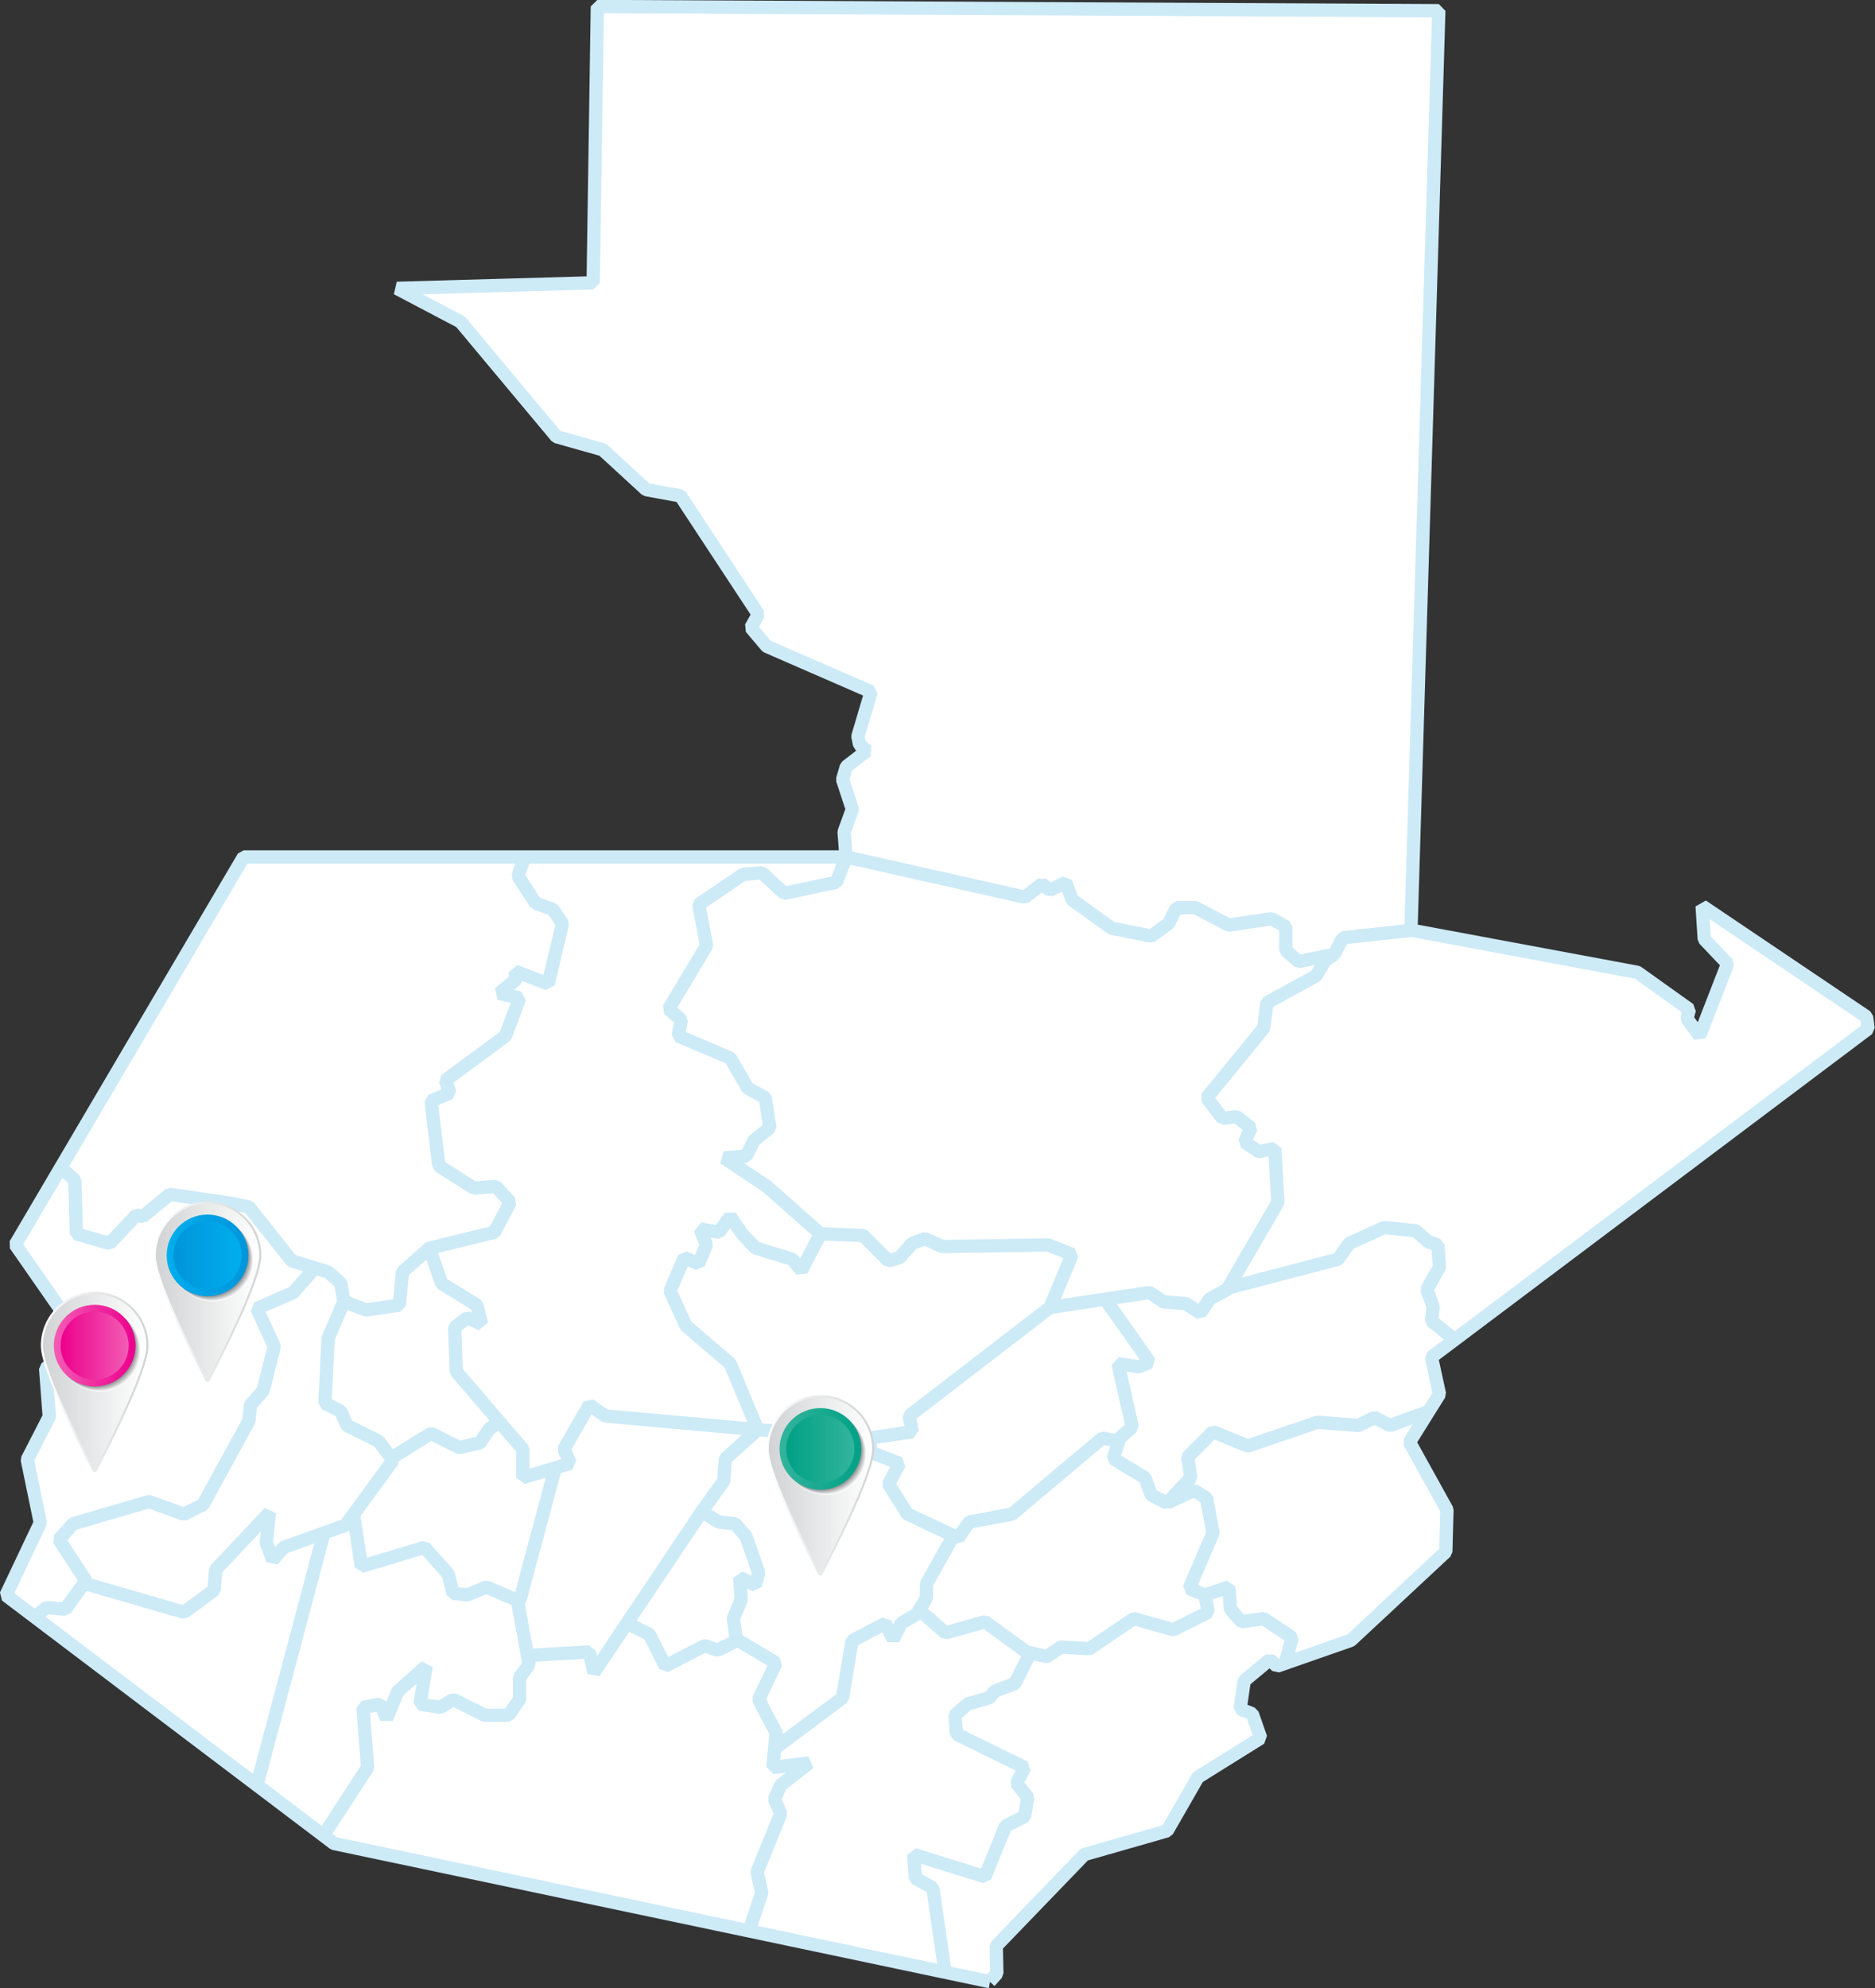 <svg xmlns="http://www.w3.org/2000/svg" xmlns:xlink="http://www.w3.org/1999/xlink" viewBox="0 0 281.9 298.84"><rect x="0" y="0" width="281.9" height="298.84" fill="#333333" stroke="none"/><defs><style>      .cls-1 {        stroke: #cdeaf7;        stroke-linejoin: bevel;        stroke-width: 2px;      }      .cls-1, .Graphic_Style_2 {        fill: #fff;      }      .cls-2 {        fill: url(#linear-gradient-2);      }      .cls-3 {        fill: #a8a9ab;      }      .cls-4 {        fill: #98999c;      }      .cls-5 {        fill: url(#linear-gradient-10);      }      .cls-6 {        fill: url(#linear-gradient-12);      }      .cls-7 {        fill: #a0a1a4;      }      .cls-8 {        fill: url(#linear-gradient-4);      }      .cls-9 {        fill: #b0b1b3;      }      .cls-10 {        fill: #cfd0d1;      }      .cls-11 {        fill: url(#linear-gradient-3);      }      .Graphic_Style {        fill: #808285;      }      .cls-12 {        fill: url(#linear-gradient-5);      }      .cls-13 {        isolation: isolate;      }      .cls-14 {        fill: #dfe0e1;      }      .cls-15 {        fill: url(#linear-gradient-8);      }      .cls-16 {        fill: #c0c1c2;      }      .cls-17 {        fill: #c7c8ca;      }      .cls-18 {        fill: #efeff0;      }      .cls-19 {        fill: #e7e8e8;      }      .cls-20 {        fill: url(#linear-gradient-7);      }      .cls-21 {        fill: url(#linear-gradient-9);      }      .cls-22 {        mix-blend-mode: multiply;      }      .cls-23 {        fill: url(#linear-gradient-11);      }      .cls-24 {        fill: url(#linear-gradient-6);      }      .cls-25 {        fill: #909294;      }      .cls-26 {        fill: #888a8d;      }      .cls-27 {        fill: url(#linear-gradient);      }      .cls-28 {        fill: #d7d8d9;      }      .cls-29 {        fill: #f7f7f7;      }      .cls-30 {        fill: #b8b9ba;      }    </style><linearGradient id="linear-gradient" x1="23.11" y1="194.16" x2="39.29" y2="194.16" gradientUnits="userSpaceOnUse"><stop offset="0" stop-color="#fff"></stop><stop offset="1" stop-color="#d1d3d4"></stop></linearGradient><linearGradient id="linear-gradient-2" x1="23.42" y1="194.16" x2="38.98" y2="194.16" gradientUnits="userSpaceOnUse"><stop offset="0" stop-color="#d1d3d4"></stop><stop offset="1" stop-color="#fff"></stop></linearGradient><linearGradient id="linear-gradient-3" x1="25.05" y1="188.7" x2="37.34" y2="188.7" gradientUnits="userSpaceOnUse"><stop offset="0" stop-color="#00aeee"></stop><stop offset="1" stop-color="#0095da"></stop></linearGradient><linearGradient id="linear-gradient-4" x1="26.08" y1="188.7" x2="36.32" y2="188.7" gradientUnits="userSpaceOnUse"><stop offset="0" stop-color="#0095da"></stop><stop offset="1" stop-color="#00aeee"></stop></linearGradient><linearGradient id="linear-gradient-5" x1="6.14" y1="207.72" x2="22.32" y2="207.72" xlink:href="#linear-gradient"></linearGradient><linearGradient id="linear-gradient-6" x1="6.45" y1="207.72" x2="22.01" y2="207.72" xlink:href="#linear-gradient-2"></linearGradient><linearGradient id="linear-gradient-7" x1="8.09" y1="202.26" x2="20.37" y2="202.26" gradientUnits="userSpaceOnUse"><stop offset="0" stop-color="#f35cb5"></stop><stop offset="1" stop-color="#ec008c"></stop></linearGradient><linearGradient id="linear-gradient-8" x1="9.11" y1="202.26" x2="19.35" y2="202.26" gradientUnits="userSpaceOnUse"><stop offset="0" stop-color="#ec008c"></stop><stop offset="1" stop-color="#f35cb5"></stop></linearGradient><linearGradient id="linear-gradient-9" x1="115.25" y1="223.25" x2="131.44" y2="223.25" xlink:href="#linear-gradient"></linearGradient><linearGradient id="linear-gradient-10" x1="115.56" y1="223.25" x2="131.13" y2="223.25" xlink:href="#linear-gradient-2"></linearGradient><linearGradient id="linear-gradient-11" x1="117.2" y1="217.79" x2="129.49" y2="217.79" gradientUnits="userSpaceOnUse"><stop offset="0" stop-color="#33b49d"></stop><stop offset="1" stop-color="#00a185"></stop></linearGradient><linearGradient id="linear-gradient-12" x1="118.23" y1="217.79" x2="128.46" y2="217.79" gradientUnits="userSpaceOnUse"><stop offset="0" stop-color="#00a185"></stop><stop offset="1" stop-color="#33b49d"></stop></linearGradient></defs><g class="cls-13"><g id="Layer_1"><g><g><path id="Guatemala" class="cls-1" d="M148.83,297.86l-98.62-20.77L.9,239.78l5.16-10.89-1.96-9.5,3.31-6.45-.55-7.24,5.37-4.37-9.92-14.25,34.31-58.27h90.57l-.28-3.76,1.24-3.41-1.47-4.47.57-1.94,3.1-2.39-1.11-.91-.26-1.24,1.99-6.71-15.69-6.83-2.38-2.82,1.12-1.99-11.71-17.8-5.17-.95-6.52-5.99-6.95-1.96-14.43-17.27-9.56-5.03,29.5-.83.63-41.53,126.51.63-4.19,138.2,34.04,6.34,7.82,5.58-.37,1.39,1.91,2.57,4.21-10.83-3.51-3.7-.32-4.98,24.72,16.66.23,1.79-65.65,49.36,1.21,5.55-4.51,7.22,5.63,10.16-.17,6.33-14.28,13.31-11.11,3.88-1.07-1-3.85,3.2-.61,4.24,1.82.72,1.27,3.64-9.44,5.89-4.63,8.06-12.44,3.56-13.25,13.74.09,4.14-1.09,1.22h0Z"></path><path id="Departament_borders" class="cls-1" d="M127.21,128.81l26.86,6.04,2.59-1.99,1.19.95,2.38-1.19.95,2.62,5.95,4.28,5.95,1.19,2.62-1.9,1.19-2.38h2.86l5,2.62,6.43-.95,2.14,1.19v3.57l1.9,1.67,5.36-1.07,1.31-2.5,10.28-1.12M9.15,175.49l2.09,1.88.24,8.09,5,1.43,4.05-4.28.95.24,4.05-3.33,9.76,1.43M35.04,180.94l2.38.48,6.43,8.09,5.47,1.67,1.9,1.67.48,2.78M51.7,195.62l3.33,1.27,5-.71.48-5,4.05-3.57,9.76-2.38,2.38-4.52-2.14-2.38-3.33.24-5.24-3.33-1.19-9.76,2.86-1.19-.71-1.9,9.04-6.66,2.14-5.71-3.09-.71,2.62-2.14-.24-1.19,5,1.9,2.14-9.04-1.43-2.14-2.62-.95-2.62-4.05.95-2.86M64.5,187.45l1.9,5.47,5.29,3.24.71,2.86-2.14-.95-1.9,1.43.24,6.66,10,11.66v4.28s7.14-2.14,7.14-2.14l-.95-2.14,3.81-6.66,2.38,1.67,22.93,2.06-4.13-9.92-6.66-5.71-2.38-5.24,2.14-5,2.14.95,1.19-2.86-.95-2.38,2.86.48,1.67-2.38,1.74,2.58,2.07,2.18,5.47,1.67,1.43,1.67,2.86-5.47-8.11-7.17-6.4-4.26,3.33-.24,1.19-2.38,2.38-1.9-.71-4.52-2.62-1.43-2.62-4.52-7.85-3.33.48-2.38-1.9-1.67,5.71-9.52-1.19-6.19,6.66-4.52,2.86-.24,3.33,3.09,7.85-1.67,1.48-3.81M123.34,185.46l6.43.24,3.81,3.81,1.67-.48,1.9-2.14,1.9-.71,2.62,1.19,15.95-.24,3.57,1.43-3.33,7.97,14.99-2.26,2.14,1.43,3.33.24,2.14,1.43,1.43-2.14,2.62-1.43,7.62-13.09-.48-8.09-2.38.48-2.14-1.43.95-2.14-2.14-1.67-2.14.24-2.38-3.09,8.57-10.47.48-3.81,7.38-4.05,1.43-2.38,1.31-.83M184.62,193.61l16.56-4.34,1.67-2.38,5.24-2.38,4.76.48,1.9,1.67,1.43.48.24,3.33-1.9,3.33.95,2.62-.24,2.14,3.52,2.83M166.16,195.28l6.69,9.46-1.67.71-3.09-.48,2.14,9.52-1.9,1.67-.95,3.09,4.76,2.86.95,2.62,2.38,1.19,3.57-3.81-.48-3.09,3.81-3.81,5.24,2.14,10.47-3.57,6.19.48,2.38-1.19,2.38,1.19,5.82-2.13M157.86,196.53l-21.18,16.3.48,2.38-6.43.95.24,2.14,4.28,1.67-1.67,3.09,2.86,4.52,7.62,3.57,1.67-2.38,6.43-1.19,13.57-11.42,2.62.48M113.9,214.9l16.82,1.27M5.23,243.05l1.73-1.41,2.86.24,3.09-4.28-4.05-6.19,2.14-2.38,11.42-3.33,5.24,1.9,2.86-1.43,6.9-12.61.24-2.38,1.9-2.14,1.67-6.66-2.62-5.71,5.47-2.38,3.26-3.7M12.91,238.06l14.76,4.28,4.52-3.33.24-3.09,8.09-8.57-.48,4.52.95,2.62,1.67-1.9,9.28-3.33,7.14-9.76-2.14-2.86-4.76-2.38-.95-2.14-2.38-1.19.48-9.76,2.38-5.55M53.16,227.59l1.16,7.85,9.52-2.86,3.57,4.05.71,2.86,2.14.24,2.86-1.19,5,2.14,5.36-20.03M59.08,219.02l5.71-3.57,4.28,2.14,3.09-.71,1.43-2.14,1.43-.95M38.62,268.32l10.05-37.77M48.61,275.91l6.66-10.23-.71-9.04,2.62-.48.95,2.14,1.67-4.05,4.28-3.81-.95,5.71,3.09.48,1.9-1.19,4.76,2.38h3.57s1.67-2.38,1.67-2.38v-3.33l1.43-1.9-1.76-9.66M79.3,248.83l9.29-.53.71,3.09,16.19-24.16,2.62,1.55,2.38.24,1.67,1.9,1.9,5.47-.48,1.9-2.38-1.19.24,3.33-1.19,2.86.48,3.33-2.86,1.43-1.9-.71-5.95,3.09-2.38-4.76-3.37-1.69M113.9,214.9l-4.84,4.36-.24,3.33-3.33,4.64M110.69,246.39l5.99,3.58-2.62,5.47,2.62,5-.48,5.24,5.47-.71-4.28,3.33-.95,2.14.95,2.14-3.57,8.81.71,3.09-1.92,5.76M116.44,262.82l10.23-7.62,1.43-8.57,5-2.62,1.19,2.38,1.19-2.38,2.38-1.43,1.43-2.38v-2.14l4.07-7.23M138.34,242.11l3.81,3.33,5.95-1.67,6.19,4.52,3.09.71,2.14-1.43,4.28.24,6.66-4.52,5.95,1.67,5.24-2.62-.48-2.62-2.38-.95,3.57-8.33-.95-5.24-1.9-1.19-4.05,1.9M181.18,239.73l3.57-1.19.24,3.33,1.67,1.9,3.33-.48,4.28,2.86-1.03,3.87M142.09,296.44l-1.85-12.68-2.62-1.43-.24-3.57,10.71,3.33,3.09-7.62,2.86-1.43.48-2.86-1.67-2.14,1.19-2.38-10.23-5-.24-2.86,1.9-1.67,3.33-.95.71-.95,3.09-1.19,2.38-4.76"></path></g><g><path class="cls-27" d="M31.2,207.71c-.15,0-.28-.09-.35-.23-.79-1.63-7.74-14.66-7.74-18.78,0-4.46,3.63-8.09,8.09-8.09s8.09,3.63,8.09,8.09c0,4.12-6.95,17.14-7.74,18.78-.07.15-.2.23-.35.23Z"></path><path class="cls-2" d="M31.13,207.35c-.76-1.57-7.71-14.59-7.71-18.64,0-4.29,3.49-7.78,7.78-7.78s7.78,3.49,7.78,7.78c0,4.05-6.95,17.07-7.71,18.64-.04.08-.1.08-.14,0Z"></path><g class="cls-22"><circle class="Graphic_Style_2" cx="31.97" cy="189.48" r="6.14"></circle><circle class="cls-29" cx="31.92" cy="189.43" r="6.14"></circle><circle class="cls-18" cx="31.87" cy="189.38" r="6.13"></circle><circle class="cls-19" cx="31.83" cy="189.33" r="6.12"></circle><circle class="cls-14" cx="31.78" cy="189.29" r="6.12"></circle><circle class="cls-28" cx="31.73" cy="189.24" r="6.11"></circle><circle class="cls-10" cx="31.68" cy="189.19" r="6.1"></circle><circle class="cls-17" cx="31.63" cy="189.14" r="6.1"></circle><circle class="cls-16" cx="31.58" cy="189.09" r="6.09"></circle><circle class="cls-30" cx="31.54" cy="189.04" r="6.09"></circle><circle class="cls-9" cx="31.49" cy="189" r="6.08"></circle><circle class="cls-3" cx="31.44" cy="188.95" r="6.07"></circle><circle class="cls-7" cx="31.39" cy="188.9" r="6.07"></circle><circle class="cls-4" cx="31.34" cy="188.85" r="6.06"></circle><circle class="cls-25" cx="31.29" cy="188.8" r="6.05"></circle><circle class="cls-26" cx="31.24" cy="188.75" r="6.05"></circle><circle class="Graphic_Style" cx="31.2" cy="188.7" r="6.04"></circle></g><circle class="cls-11" cx="31.2" cy="188.7" r="6.14"></circle><circle class="cls-8" cx="31.2" cy="188.7" r="5.12"></circle></g><g><path class="cls-12" d="M14.23,221.27c-.15,0-.28-.09-.35-.23-.79-1.63-7.74-14.66-7.74-18.78,0-4.46,3.63-8.09,8.09-8.09s8.09,3.63,8.09,8.09c0,4.12-6.95,17.14-7.74,18.78-.07.15-.2.23-.35.23Z"></path><path class="cls-24" d="M14.16,220.9c-.76-1.57-7.71-14.59-7.71-18.64,0-4.29,3.49-7.78,7.78-7.78s7.78,3.49,7.78,7.78c0,4.05-6.95,17.07-7.71,18.64-.04.08-.1.08-.14,0Z"></path><g class="cls-22"><circle class="Graphic_Style_2" cx="15.01" cy="203.04" r="6.14"></circle><circle class="cls-29" cx="14.96" cy="202.99" r="6.14"></circle><circle class="cls-18" cx="14.91" cy="202.94" r="6.13"></circle><circle class="cls-19" cx="14.86" cy="202.89" r="6.12"></circle><circle class="cls-14" cx="14.81" cy="202.84" r="6.12"></circle><circle class="cls-28" cx="14.76" cy="202.79" r="6.11"></circle><circle class="cls-10" cx="14.71" cy="202.75" r="6.1"></circle><circle class="cls-17" cx="14.67" cy="202.7" r="6.1"></circle><circle class="cls-16" cx="14.62" cy="202.65" r="6.09"></circle><circle class="cls-30" cx="14.57" cy="202.6" r="6.09"></circle><circle class="cls-9" cx="14.52" cy="202.55" r="6.08"></circle><circle class="cls-3" cx="14.47" cy="202.5" r="6.07"></circle><circle class="cls-7" cx="14.42" cy="202.46" r="6.07"></circle><circle class="cls-4" cx="14.38" cy="202.41" r="6.06"></circle><circle class="cls-25" cx="14.33" cy="202.36" r="6.05"></circle><circle class="cls-26" cx="14.28" cy="202.31" r="6.05"></circle><circle class="Graphic_Style" cx="14.23" cy="202.26" r="6.04"></circle></g><circle class="cls-20" cx="14.23" cy="202.26" r="6.14"></circle><circle class="cls-15" cx="14.23" cy="202.26" r="5.12"></circle></g><g><path class="cls-21" d="M123.34,236.8c-.15,0-.28-.09-.35-.23-.79-1.63-7.74-14.66-7.74-18.78,0-4.46,3.63-8.09,8.09-8.09s8.09,3.63,8.09,8.09c0,4.12-6.95,17.14-7.74,18.78-.07.15-.2.23-.35.23Z"></path><path class="cls-5" d="M123.28,236.43c-.76-1.57-7.71-14.59-7.71-18.64,0-4.29,3.49-7.78,7.78-7.78s7.78,3.49,7.78,7.78c0,4.05-6.95,17.07-7.71,18.64-.04.08-.1.08-.14,0Z"></path><g class="cls-22"><circle class="Graphic_Style_2" cx="124.12" cy="218.57" r="6.14"></circle><circle class="cls-29" cx="124.07" cy="218.52" r="6.14"></circle><circle class="cls-18" cx="124.02" cy="218.47" r="6.13"></circle><circle class="cls-19" cx="123.97" cy="218.42" r="6.12"></circle><circle class="cls-14" cx="123.93" cy="218.38" r="6.12"></circle><circle class="cls-28" cx="123.88" cy="218.33" r="6.11"></circle><circle class="cls-10" cx="123.83" cy="218.28" r="6.1"></circle><circle class="cls-17" cx="123.78" cy="218.23" r="6.1"></circle><circle class="cls-16" cx="123.73" cy="218.18" r="6.09"></circle><circle class="cls-30" cx="123.68" cy="218.13" r="6.09"></circle><circle class="cls-9" cx="123.63" cy="218.08" r="6.08"></circle><circle class="cls-3" cx="123.59" cy="218.04" r="6.07"></circle><circle class="cls-7" cx="123.54" cy="217.99" r="6.07"></circle><circle class="cls-4" cx="123.49" cy="217.94" r="6.06"></circle><circle class="cls-25" cx="123.44" cy="217.89" r="6.05"></circle><circle class="cls-26" cx="123.39" cy="217.84" r="6.05"></circle><circle class="Graphic_Style" cx="123.34" cy="217.79" r="6.04"></circle></g><circle class="cls-23" cx="123.34" cy="217.79" r="6.14"></circle><circle class="cls-6" cx="123.34" cy="217.79" r="5.12"></circle></g></g></g></g></svg>